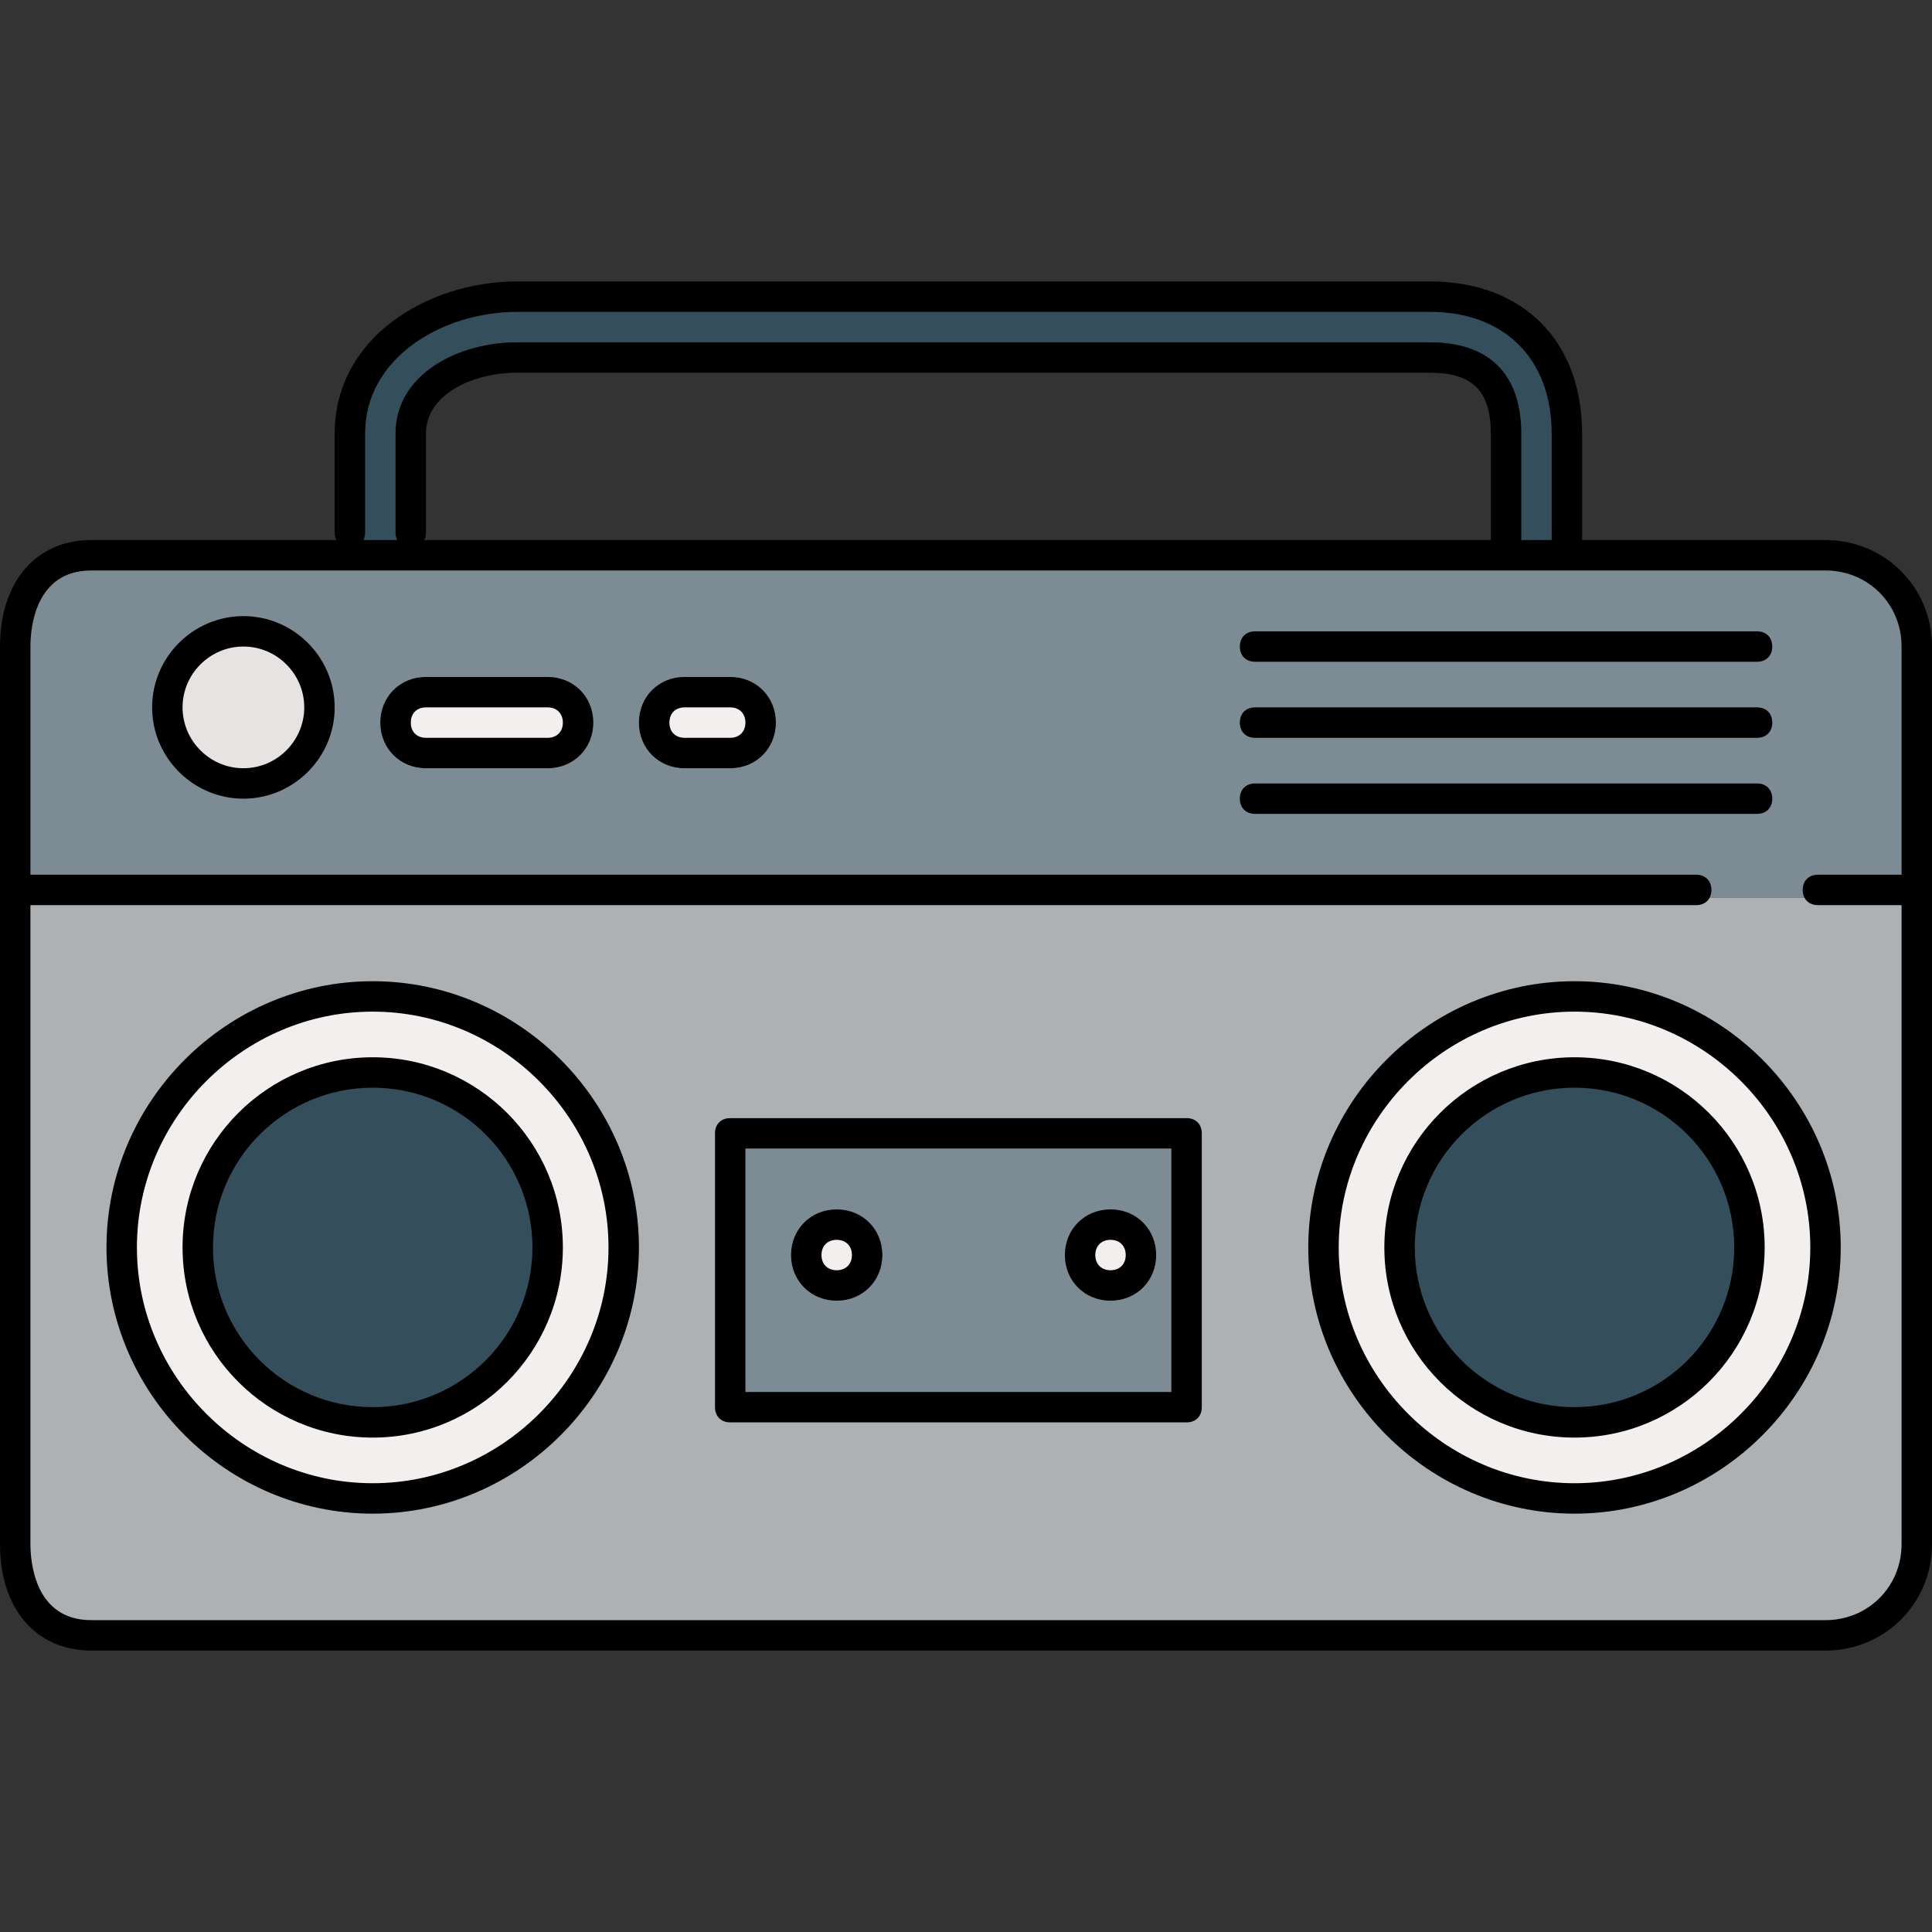 <?xml version="1.0" encoding="iso-8859-1"?>
<!-- Uploaded to: SVG Repo, www.svgrepo.com, Generator: SVG Repo Mixer Tools -->
<svg height="800px" width="800px" version="1.1" id="Layer_1" xmlns="http://www.w3.org/2000/svg" xmlns:xlink="http://www.w3.org/1999/xlink" 
	 viewBox="0 0 508 508" xml:space="preserve">
<rect x="0" y="0" width="508" height="508" fill="#333333" stroke="none"/>
<path style="fill:#AEB1B4;" d="M2,236v168c0,12,12,24,24,24h456c12,0,20-12,20-24V236H2z"/>
<path style="fill:#7D8B95;" d="M482,148h-2H26c-12,0-24,8-24,20v68h500v-66v-2C502,156,494,148,482,148z"/>
<g>
	<path style="fill:#F4EFEF;" d="M98,264c-35.2,0-64,28.8-64,64s28.8,64,64,64s64-28.8,64-64S133.2,264,98,264z"/>
	<path style="fill:#F4EFEF;" d="M414,264c-35.2,0-64,28.8-64,64s28.8,64,64,64s64-28.8,64-64S449.2,264,414,264z"/>
</g>
<path style="fill:#354E5C;" d="M98,284c-24.4,0-44,19.6-44,44s19.6,44,44,44s44-19.6,44-44S122.4,284,98,284z"/>
<path style="fill:#7D8B95;" d="M310,368v-68H194v68H310z"/>
<path style="fill:#354E5C;" d="M414,284c-24.4,0-44,19.6-44,44s19.6,44,44,44s44-19.6,44-44S438.4,284,414,284z"/>
<g>
	<circle style="fill:#F4EFEF;" cx="220" cy="330" r="6"/>
	<circle style="fill:#F4EFEF;" cx="292" cy="330" r="6"/>
</g>
<path style="fill:#354E5C;" d="M376,80H136c-22,0-42,14-42,34v30h12v-30c0-15.2,16.4-22,30-22h240c14.4,0,22,7.6,22,22v30h12v-30
	C410,93.2,396.8,80,376,80z"/>
<path style="fill:#E8E3E3;" d="M64,168c-10,0-18,8-18,18s8,18,18,18s18-8,18-18S74,168,64,168z"/>
<g>
	<path style="fill:#F4EFEF;" d="M146,184h-2h-30c-3.2,0-6,2.8-6,6s2.8,6,6,6h32c2.8,0,5.6-3.2,6-6c0-0.4,0,0,0-0.4
		C152,186,149.2,184,146,184z"/>
	<path style="fill:#F4EFEF;" d="M194,184h-2h-10c-3.2,0-6,2.8-6,6s2.8,6,6,6h12c2.8,0,5.6-3.2,6-6c0-0.4,0,0,0-0.4
		C200,186,197.2,184,194,184z"/>
</g>
<path d="M480,434H24c-14.4,0-24-10.8-24-28V170c0-17.2,9.6-28,24-28h456c15.6,0,28,12.4,28,28v236C508,421.6,495.6,434,480,434z
	 M24,150c-14.8,0-16,15.2-16,20v236c0,4.8,1.2,20,16,20h456c11.2,0,20-8.8,20-20V170c0-11.2-8.8-20-20-20H24z"/>
<path d="M98,398c-38.4,0-70-31.6-70-70s31.6-70,70-70s70,31.6,70,70S136.4,398,98,398z M98,266c-34,0-62,28-62,62s28,62,62,62
	s62-28,62-62S132,266,98,266z"/>
<path d="M414,398c-38.4,0-70-31.6-70-70s31.6-70,70-70s70,31.6,70,70S452.4,398,414,398z M414,266c-34,0-62,28-62,62s28,62,62,62
	s62-28,62-62S448,266,414,266z"/>
<path d="M98,378c-27.6,0-50-22.4-50-50s22.4-50,50-50s50,22.4,50,50S125.6,378,98,378z M98,286c-23.2,0-42,18.8-42,42s18.8,42,42,42
	s42-18.8,42-42S121.2,286,98,286z"/>
<path d="M414,378c-27.6,0-50-22.4-50-50s22.4-50,50-50s50,22.4,50,50S441.6,378,414,378z M414,286c-23.2,0-42,18.8-42,42
	s18.8,42,42,42s42-18.8,42-42S437.2,286,414,286z"/>
<path d="M312,374H192c-2.4,0-4-1.6-4-4v-72c0-2.4,1.6-4,4-4h120c2.4,0,4,1.6,4,4v72C316,372.4,314.4,374,312,374z M196,366h112v-64
	H196V366z"/>
<path d="M220,342c-6.8,0-12-5.2-12-12s5.2-12,12-12s12,5.2,12,12S226.8,342,220,342z M220,326c-2.4,0-4,1.6-4,4s1.6,4,4,4s4-1.6,4-4
	S222.4,326,220,326z"/>
<path d="M292,342c-6.8,0-12-5.2-12-12s5.2-12,12-12s12,5.2,12,12S298.8,342,292,342z M292,326c-2.4,0-4,1.6-4,4s1.6,4,4,4s4-1.6,4-4
	S294.4,326,292,326z"/>
<path d="M446,238H6c-2.4,0-4-1.6-4-4s1.6-4,4-4h440c2.4,0,4,1.6,4,4S448.4,238,446,238z"/>
<path d="M502,238h-24c-2.4,0-4-1.6-4-4s1.6-4,4-4h24c2.4,0,4,1.6,4,4S504.4,238,502,238z"/>
<path d="M64,210c-13.2,0-24-10.8-24-24s10.8-24,24-24s24,10.8,24,24S77.2,210,64,210z M64,170c-8.8,0-16,7.2-16,16s7.2,16,16,16
	s16-7.2,16-16S72.8,170,64,170z"/>
<path d="M144,202h-32c-6.8,0-12-5.2-12-12s5.2-12,12-12h32c6.8,0,12,5.2,12,12S150.8,202,144,202z M112,186c-2.4,0-4,1.6-4,4
	s1.6,4,4,4h32c2.4,0,4-1.6,4-4s-1.6-4-4-4H112z"/>
<path d="M192,202h-12c-6.8,0-12-5.2-12-12s5.2-12,12-12h12c6.8,0,12,5.2,12,12S198.8,202,192,202z M180,186c-2.4,0-4,1.6-4,4
	s1.6,4,4,4h12c2.4,0,4-1.6,4-4s-1.6-4-4-4H180z"/>
<path d="M462,174H330c-2.4,0-4-1.6-4-4s1.6-4,4-4h132c2.4,0,4,1.6,4,4S464.4,174,462,174z"/>
<path d="M462,214H330c-2.4,0-4-1.6-4-4s1.6-4,4-4h132c2.4,0,4,1.6,4,4S464.4,214,462,214z"/>
<path d="M462,194H330c-2.4,0-4-1.6-4-4s1.6-4,4-4h132c2.4,0,4,1.6,4,4S464.4,194,462,194z"/>
<path d="M412,148c-2.4,0-4-1.6-4-4v-30c0-19.6-12.4-32-32-32H136c-19.6,0-40,12-40,32v26c0,2.4-1.6,4-4,4s-4-1.6-4-4v-26
	c0-25.2,24.4-40,48-40h240c24.4,0,40,15.6,40,40v30C416,146.4,414.4,148,412,148z M396,148c-2.4,0-4-1.6-4-4v-30
	c0-11.2-4.8-16-16-16H136c-11.6,0-24,5.6-24,16v26c0,2.4-1.6,4-4,4s-4-1.6-4-4v-26c0-15.6,16.4-24,32-24h240c15.6,0,24,8.4,24,24v30
	C400,146.4,398.4,148,396,148z"/>
</svg>